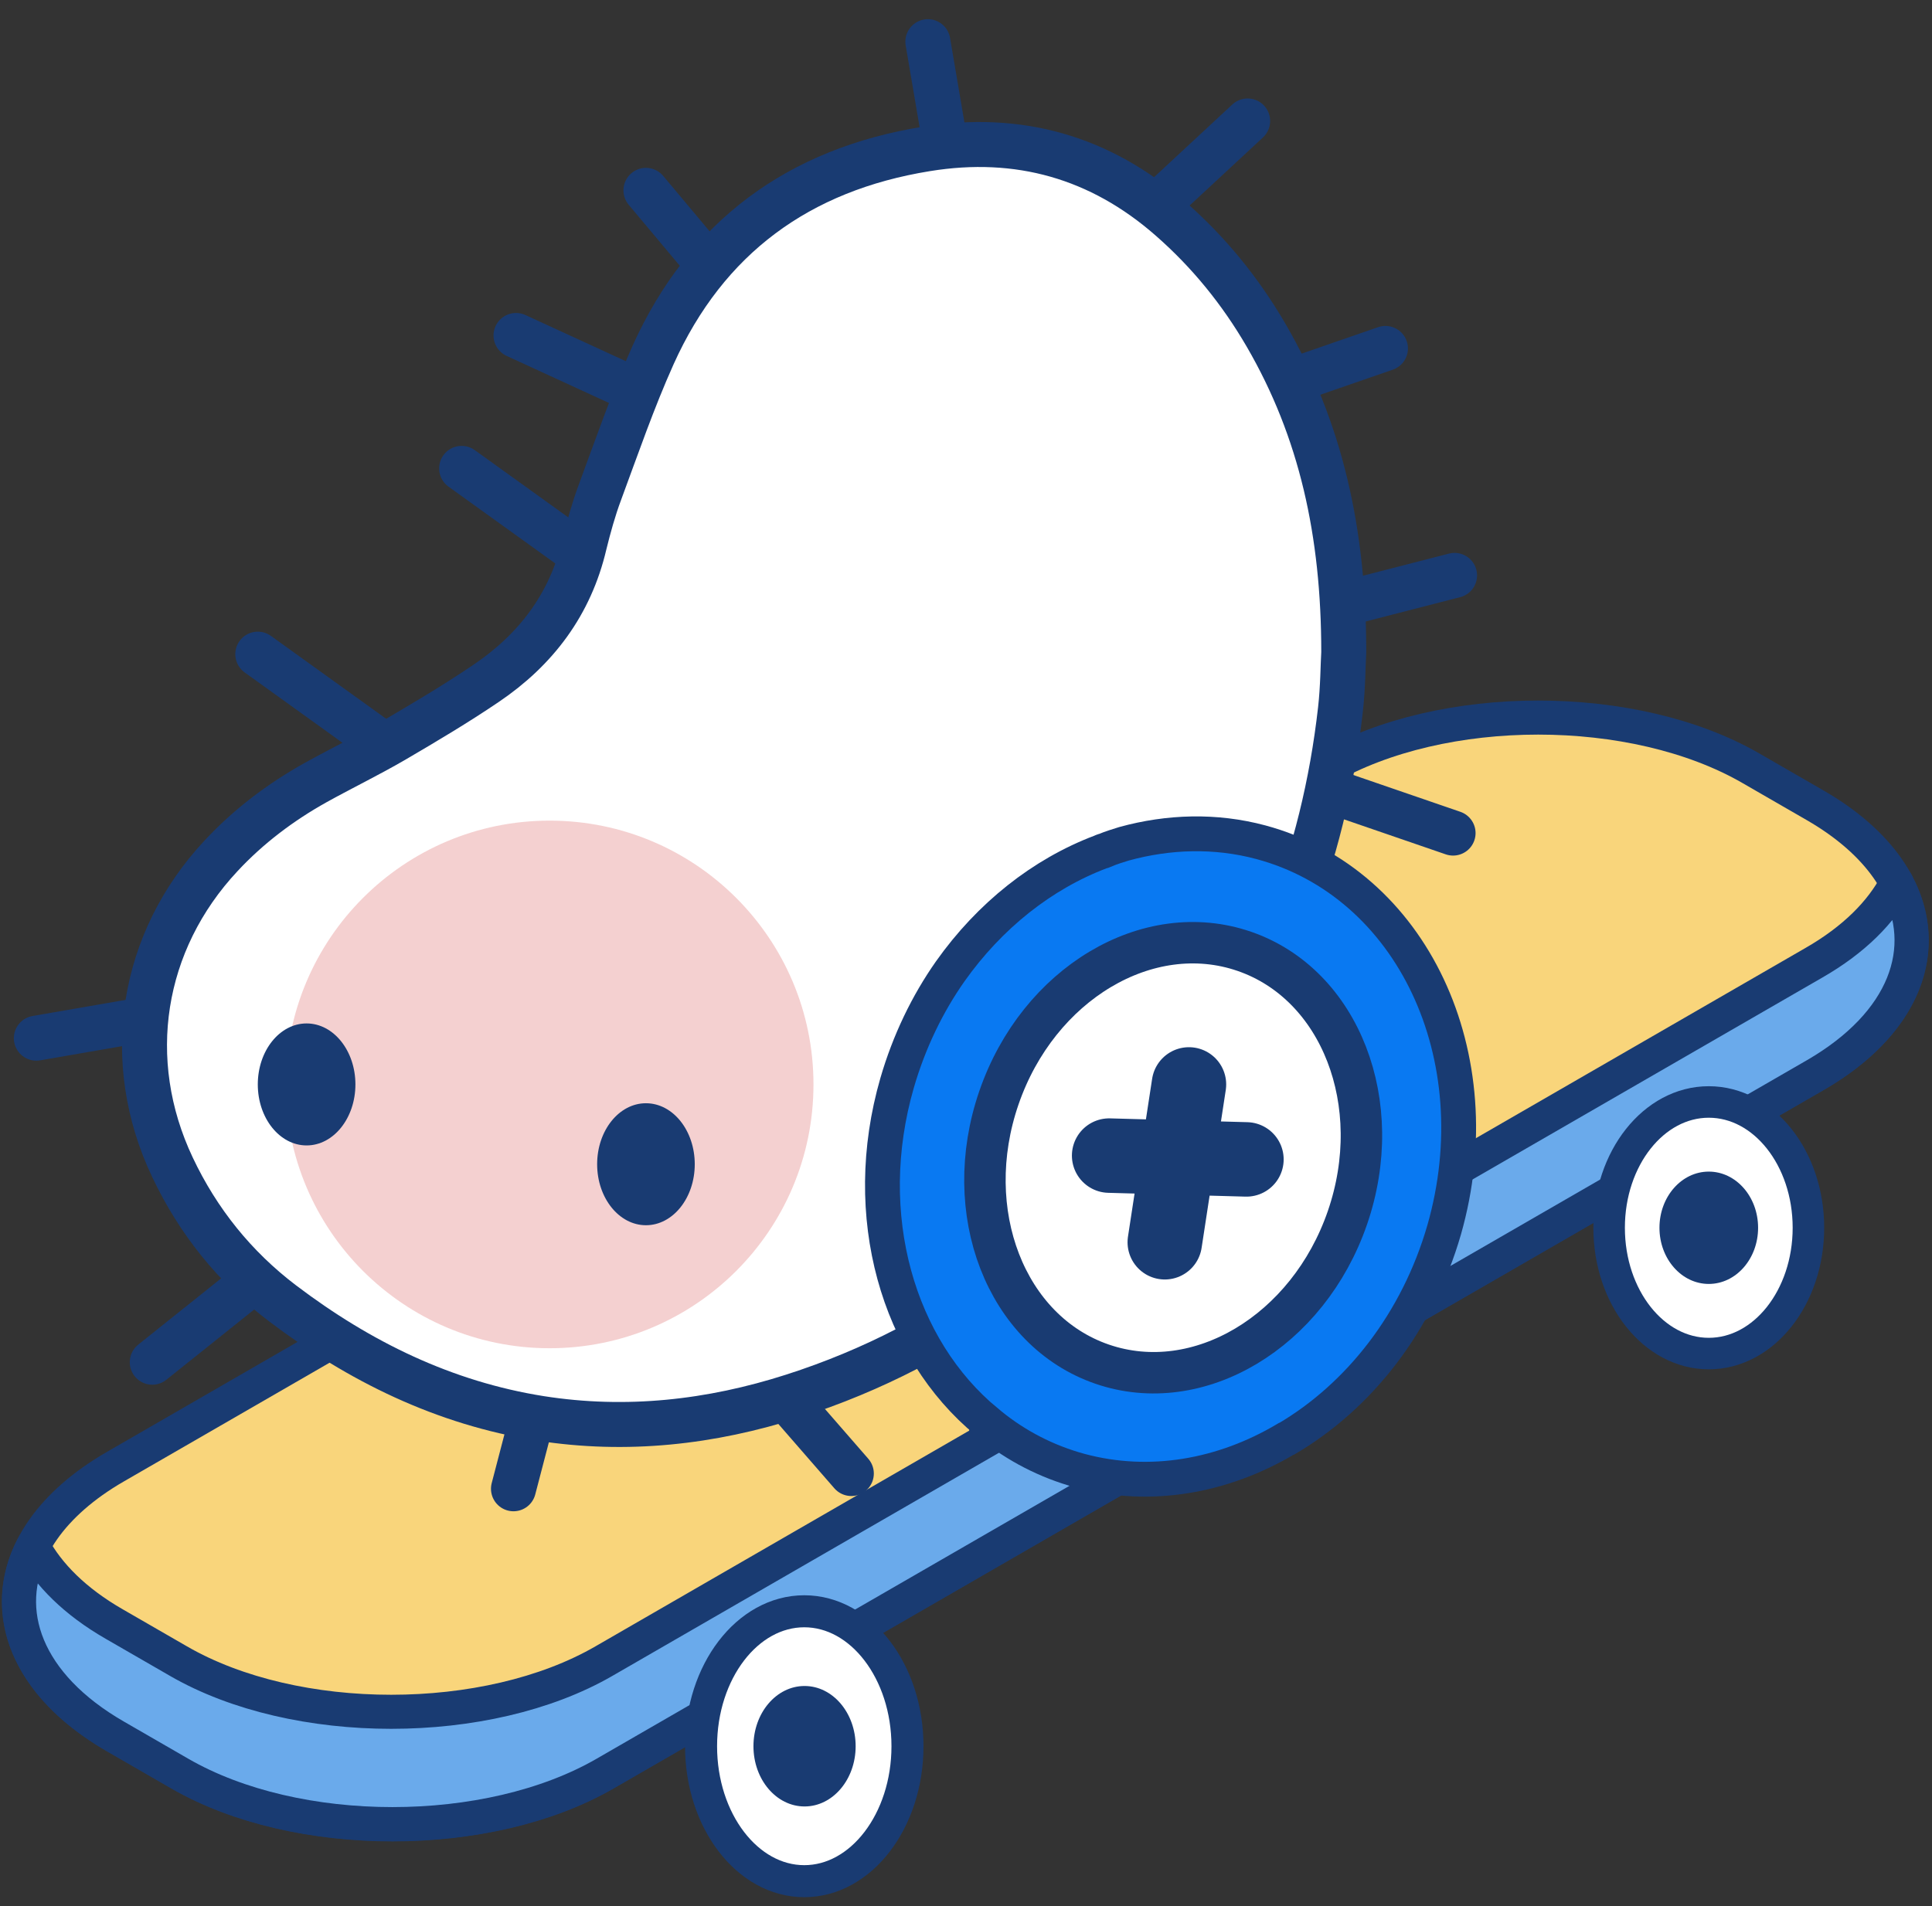 <svg width="76" height="75" viewBox="0 0 76 75" fill="none" xmlns="http://www.w3.org/2000/svg">
<rect x="0" y="0" width="76" height="75" fill="#333333" stroke="none"/>
<path d="M23.809 69.79L71.409 42.31C76.469 39.39 76.469 34.61 71.409 31.69L68.879 30.23C64.279 27.57 56.739 27.57 52.139 30.23L4.539 57.71C-0.521 60.63 -0.521 65.41 4.539 68.33L7.069 69.79C11.669 72.45 19.209 72.45 23.809 69.79Z" fill="#F9D57B" stroke="#193B72" stroke-width="1.34" stroke-miterlimit="10"/>
<path d="M74.609 34.74C74.008 35.89 72.928 36.98 71.359 37.88L23.759 65.36C19.159 68.02 11.618 68.02 7.019 65.36L4.488 63.9C2.958 63.02 1.899 61.96 1.299 60.84C-0.031 63.4 1.049 66.31 4.539 68.32L7.068 69.78C11.668 72.44 19.209 72.44 23.808 69.78L71.409 42.3C74.939 40.26 75.999 37.32 74.599 34.74H74.609Z" fill="#6AAAEB" stroke="#193B72" stroke-width="1.34" stroke-linecap="round" stroke-linejoin="round"/>
<path d="M35.698 68.71C35.698 71.64 33.878 74.02 31.638 74.02C29.398 74.02 27.578 71.64 27.578 68.71C27.578 65.78 29.398 63.4 31.638 63.4C33.878 63.4 35.698 65.78 35.698 68.71Z" fill="white" stroke="#193B72" stroke-width="1.26" stroke-linecap="round" stroke-linejoin="round"/>
<path d="M31.649 71.08C32.759 71.08 33.659 70.019 33.659 68.71C33.659 67.401 32.759 66.34 31.649 66.34C30.539 66.34 29.639 67.401 29.639 68.71C29.639 70.019 30.539 71.08 31.649 71.08Z" fill="#193B72"/>
<path d="M67.219 53.26C69.384 53.26 71.139 51.044 71.139 48.31C71.139 45.576 69.384 43.36 67.219 43.36C65.054 43.36 63.299 45.576 63.299 48.31C63.299 51.044 65.054 53.26 67.219 53.26Z" fill="white" stroke="#193B72" stroke-width="1.24" stroke-linecap="round" stroke-linejoin="round"/>
<path d="M67.219 50.52C68.291 50.52 69.159 49.531 69.159 48.31C69.159 47.089 68.291 46.1 67.219 46.1C66.148 46.1 65.279 47.089 65.279 48.31C65.279 49.531 66.148 50.52 67.219 50.52Z" fill="#193B72"/>
<path d="M29.28 12.11L25.41 7.49" stroke="#193B72" stroke-width="1.77" stroke-linecap="round" stroke-linejoin="round"/>
<path d="M44.449 9.06L49.079 4.76" stroke="#193B72" stroke-width="1.77" stroke-linecap="round" stroke-linejoin="round"/>
<path d="M37.56 7.87L36.5 1.64" stroke="#193B72" stroke-width="1.77" stroke-linecap="round" stroke-linejoin="round"/>
<path d="M49.18 15.55L54.5 13.71" stroke="#193B72" stroke-width="1.77" stroke-linecap="round" stroke-linejoin="round"/>
<path d="M51.779 24.04L57.219 22.64" stroke="#193B72" stroke-width="1.77" stroke-linecap="round" stroke-linejoin="round"/>
<path d="M29.799 53.74L33.489 57.98" stroke="#193B72" stroke-width="1.77" stroke-linecap="round" stroke-linejoin="round"/>
<path d="M51.84 30.95L57.16 32.78" stroke="#193B72" stroke-width="1.77" stroke-linecap="round" stroke-linejoin="round"/>
<path d="M21.619 53.14L20.199 58.58" stroke="#193B72" stroke-width="1.77" stroke-linecap="round" stroke-linejoin="round"/>
<path d="M10.38 50.09L5.99 53.6" stroke="#193B72" stroke-width="1.77" stroke-linecap="round" stroke-linejoin="round"/>
<path d="M26.519 16.06L20.299 13.2" stroke="#193B72" stroke-width="1.77" stroke-linecap="round" stroke-linejoin="round"/>
<path d="M23.72 22.43L18.16 18.43" stroke="#193B72" stroke-width="1.77" stroke-linecap="round" stroke-linejoin="round"/>
<path d="M15.701 29.74L10.141 25.74" stroke="#193B72" stroke-width="1.77" stroke-linecap="round" stroke-linejoin="round"/>
<path d="M8.18 39.68L1.43 40.85" stroke="#193B72" stroke-width="1.77" stroke-linecap="round" stroke-linejoin="round"/>
<path d="M52.86 25.66C52.86 20.97 51.97 16.92 49.81 13.2C48.8 11.46 47.55 9.92 46.04 8.6C43.28 6.18 40.06 5.27 36.44 5.86C31.43 6.67 27.78 9.33 25.69 13.97C24.9 15.73 24.27 17.56 23.6 19.37C23.35 20.04 23.16 20.73 22.99 21.42C22.44 23.77 21.09 25.56 19.12 26.89C17.94 27.69 16.71 28.42 15.48 29.14C14.48 29.72 13.43 30.23 12.42 30.79C11.04 31.56 9.78 32.51 8.7 33.67C5.54 37.05 4.8 41.73 6.78 45.92C7.79 48.06 9.24 49.86 11.11 51.28C14.13 53.57 17.47 55.21 21.26 55.81C24.64 56.34 27.96 55.97 31.2 54.93C37.5 52.91 42.46 49.01 46.42 43.79C49.98 39.09 52.07 33.78 52.73 27.92C52.83 27.04 52.83 26.14 52.86 25.67V25.66Z" fill="white"/>
<mask id="mask0_447_3789" style="mask-type:luminance" maskUnits="userSpaceOnUse" x="5" y="5" width="48" height="52">
<path d="M52.86 25.66C52.86 20.97 51.97 16.92 49.81 13.2C48.8 11.46 47.55 9.92 46.04 8.6C43.28 6.18 40.06 5.27 36.44 5.86C31.43 6.67 27.78 9.33 25.69 13.97C24.9 15.73 24.27 17.56 23.6 19.37C23.35 20.04 23.16 20.73 22.99 21.42C22.44 23.77 21.09 25.56 19.12 26.89C17.94 27.69 16.71 28.42 15.48 29.14C14.48 29.72 13.43 30.23 12.42 30.79C11.04 31.56 9.78 32.51 8.7 33.67C5.54 37.05 4.8 41.73 6.78 45.92C7.79 48.06 9.24 49.86 11.11 51.28C14.13 53.57 17.47 55.21 21.26 55.81C24.64 56.34 27.96 55.97 31.2 54.93C37.5 52.91 42.46 49.01 46.42 43.79C49.98 39.09 52.07 33.78 52.73 27.92C52.83 27.04 52.83 26.14 52.86 25.67V25.66Z" fill="white"/>
</mask>
<g mask="url(#mask0_447_3789)">
<path d="M21.62 53.05C27.353 53.05 32 48.403 32 42.67C32 36.937 27.353 32.29 21.62 32.29C15.888 32.29 11.24 36.937 11.24 42.67C11.24 48.403 15.888 53.05 21.62 53.05Z" fill="#F4D0D0"/>
</g>
<path d="M52.86 25.66C52.86 20.97 51.97 16.92 49.81 13.2C48.8 11.46 47.55 9.92 46.04 8.6C43.28 6.18 40.06 5.27 36.44 5.86C31.43 6.67 27.78 9.33 25.69 13.97C24.9 15.73 24.27 17.56 23.6 19.37C23.35 20.04 23.16 20.73 22.99 21.42C22.44 23.77 21.09 25.56 19.12 26.89C17.94 27.69 16.71 28.42 15.48 29.14C14.48 29.72 13.43 30.23 12.42 30.79C11.04 31.56 9.78 32.51 8.7 33.67C5.54 37.05 4.8 41.73 6.78 45.92C7.79 48.06 9.24 49.86 11.11 51.28C14.13 53.57 17.47 55.21 21.26 55.81C24.64 56.34 27.96 55.97 31.2 54.93C37.5 52.91 42.46 49.01 46.42 43.79C49.98 39.09 52.07 33.78 52.73 27.92C52.83 27.04 52.83 26.14 52.86 25.67V25.66Z" stroke="#193B72" stroke-width="1.77" stroke-linecap="round" stroke-linejoin="round"/>
<path d="M12.061 45.07C13.121 45.07 13.981 43.995 13.981 42.67C13.981 41.344 13.121 40.27 12.061 40.27C11 40.27 10.141 41.344 10.141 42.67C10.141 43.995 11 45.07 12.061 45.07Z" fill="#193B72"/>
<path d="M25.41 48.21C26.471 48.21 27.33 47.135 27.33 45.81C27.33 44.484 26.471 43.41 25.41 43.41C24.35 43.41 23.49 44.484 23.49 45.81C23.49 47.135 24.35 48.21 25.41 48.21Z" fill="#193B72"/>
<path d="M38.81 55.95L38.97 56.07C39.98 56.89 41.17 57.51 42.49 57.87C45.25 58.61 48.12 58.09 50.59 56.62C50.59 56.62 50.6 56.617 50.62 56.61C53.46 54.94 55.76 52.03 56.81 48.39C58.76 41.56 55.55 34.74 49.6 33.14C47.81 32.66 45.97 32.72 44.22 33.2C43.96 33.28 43.7 33.36 43.44 33.47C43.4 33.47 43.35 33.5 43.3 33.52C41 34.39 38.93 36.03 37.38 38.22C36.48 39.5 35.76 40.99 35.29 42.61C33.78 47.84 35.33 53.07 38.81 55.94V55.95Z" fill="#0979F2" stroke="#193B72" stroke-width="1.37" stroke-miterlimit="10"/>
<path d="M53.005 47.914C54.549 43.429 52.732 38.736 48.946 37.432C45.16 36.128 40.839 38.708 39.295 43.194C37.75 47.679 39.567 52.372 43.353 53.676C47.139 54.98 51.46 52.4 53.005 47.914Z" fill="white" stroke="#193B72" stroke-width="1.63" stroke-linecap="round" stroke-linejoin="round"/>
<path d="M43.631 45.47L49.031 45.62" stroke="#193B72" stroke-width="2.93" stroke-linecap="round" stroke-linejoin="round"/>
<path d="M46.77 42.67L45.82 48.88" stroke="#193B72" stroke-width="2.93" stroke-linecap="round" stroke-linejoin="round"/>
</svg>
